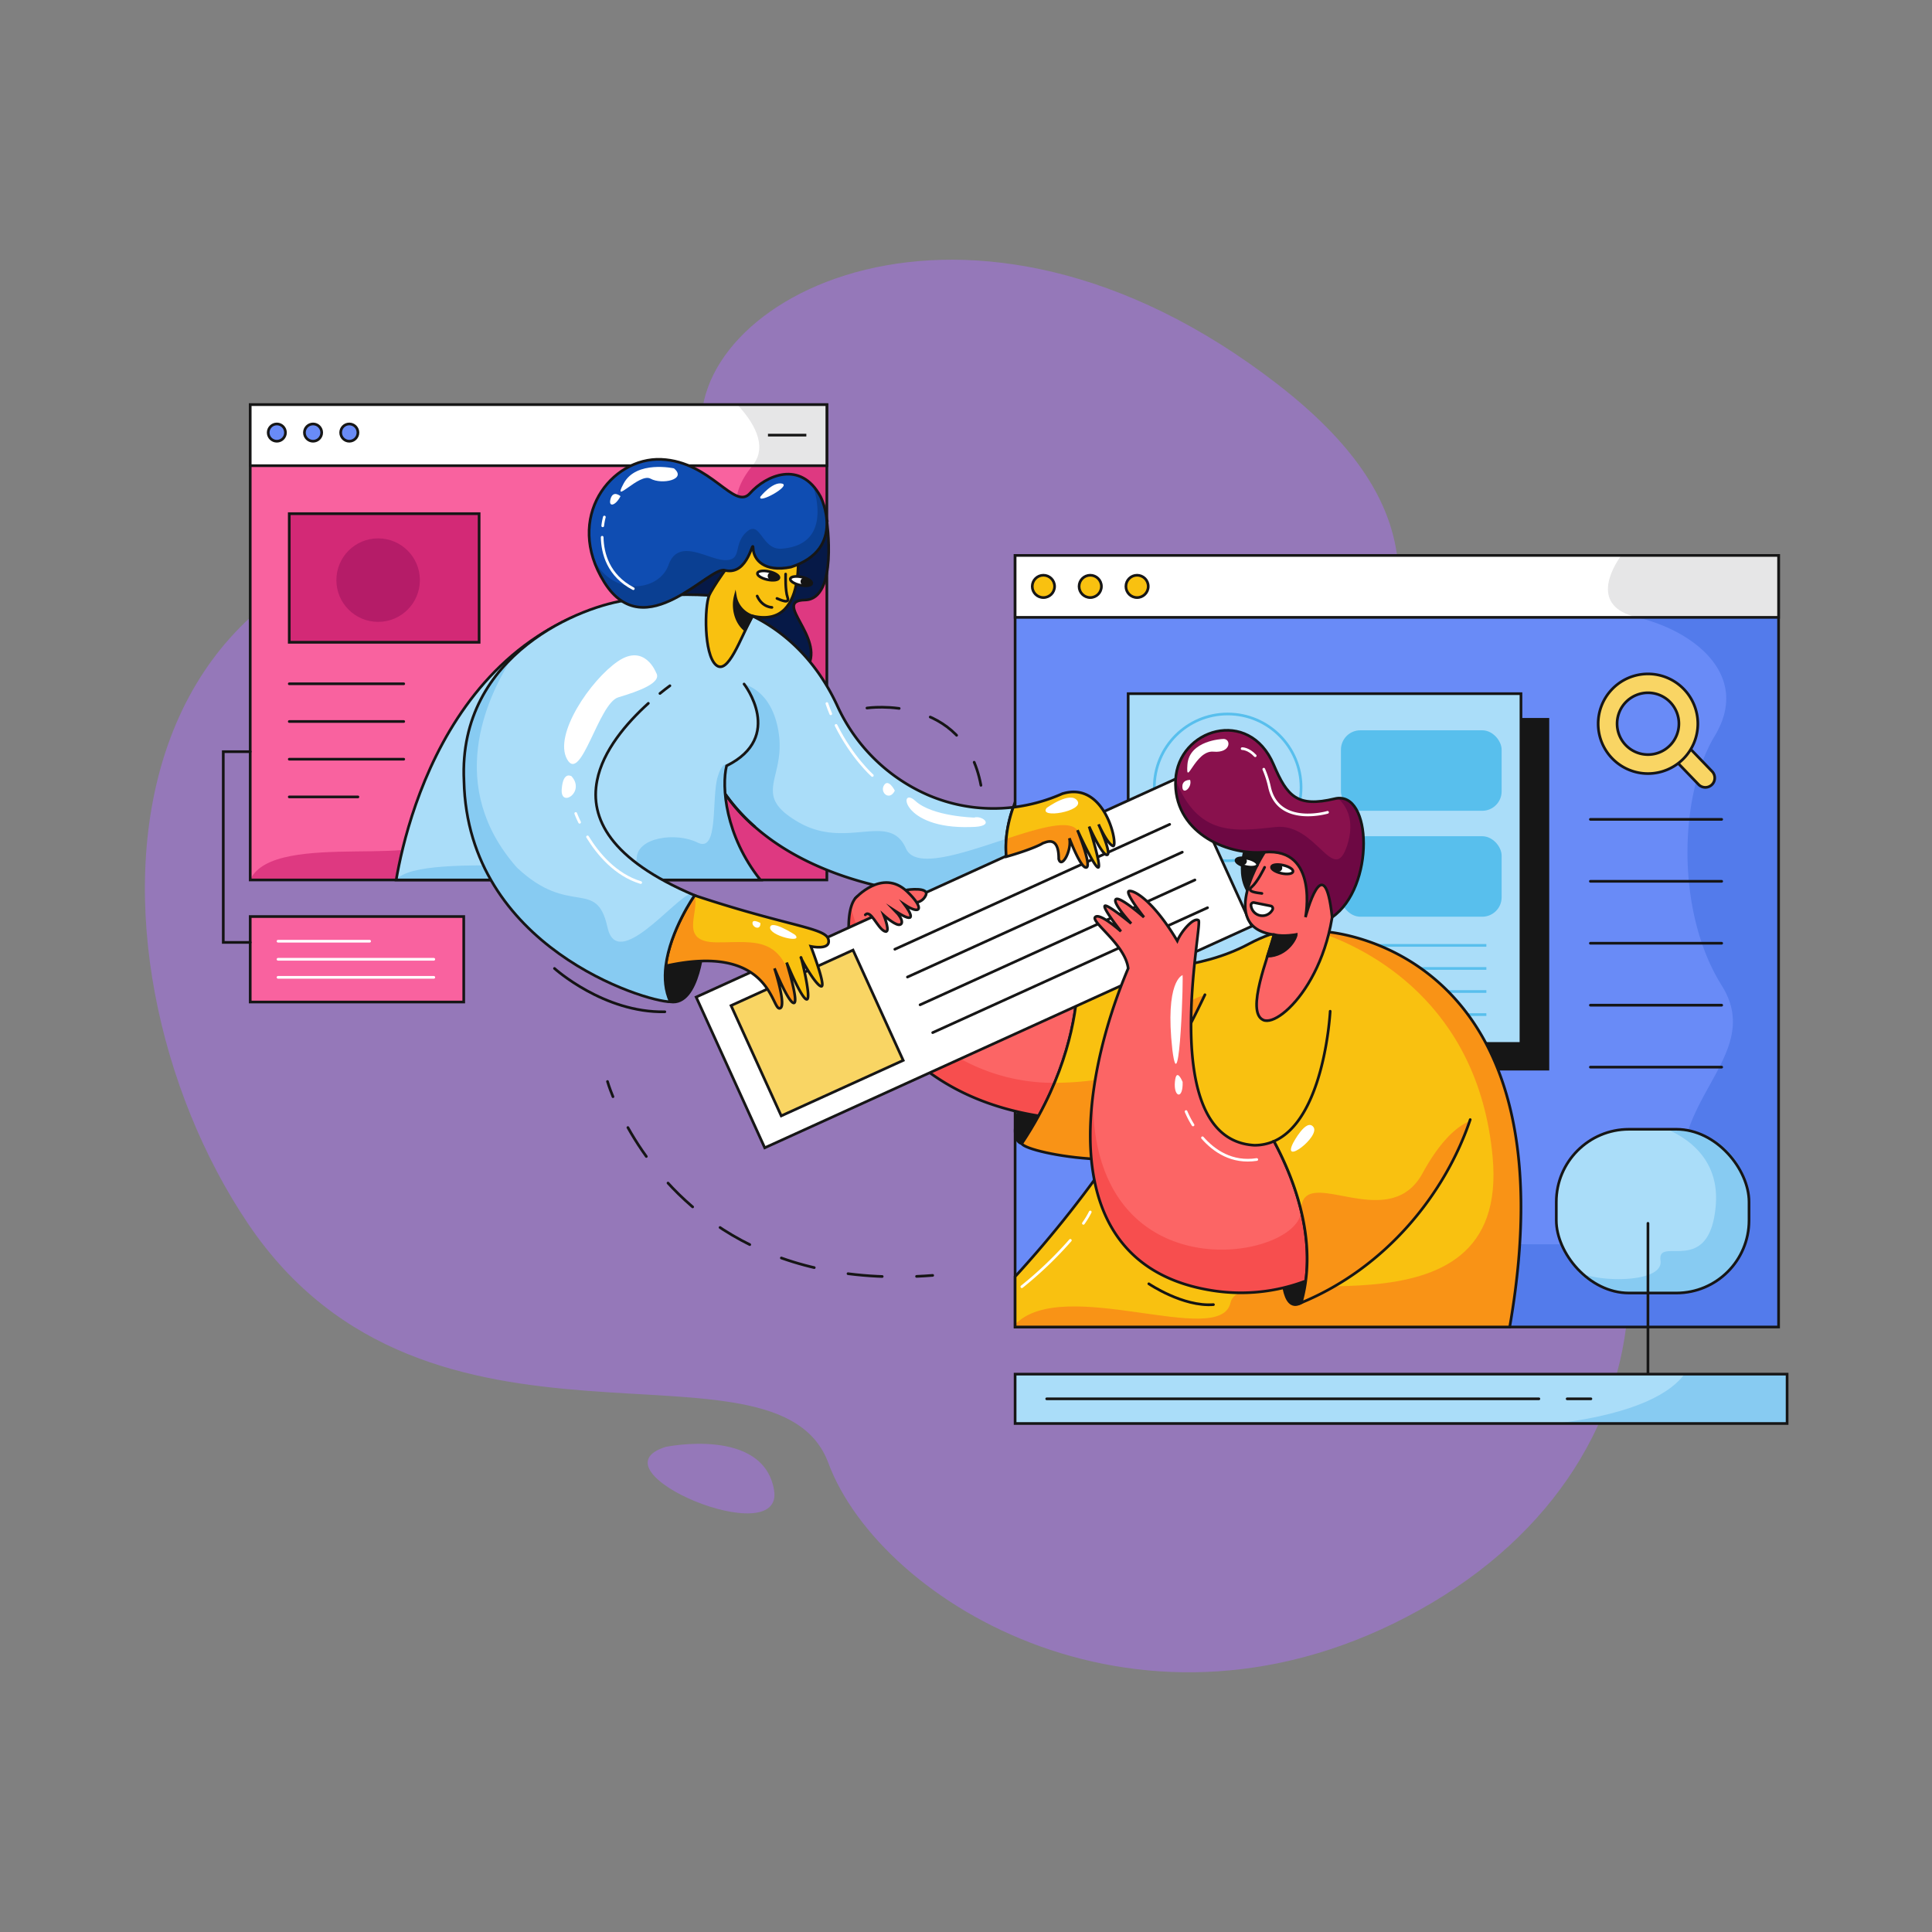 <svg xmlns="http://www.w3.org/2000/svg" viewBox="0 0 1000 1000"><rect x="0" y="0" width="1000" height="1000" fill="#808080" stroke="none"/><path d="m327.45 276.8s44-2.47 36.25-49.25c-12.09-72.49 137.53-152.41 297.38-28.81s-52.08 199.26 82.7 293.86 132.9 261.87-9.29 340.86-278.79-3.72-305.74-76.21-207.24 13.94-300.17-123.59-87.36-396.82 198.87-356.86z" fill="#ac70f9" opacity=".47"></path><path d="m344.59 748.89s50.47-10.45 56.05 22.3-96.06-9.75-56.05-22.3z" fill="#ac70f9" opacity=".47"></path><g stroke="#161616" stroke-linecap="round" stroke-miterlimit="10" stroke-width="1.39"><g fill="none"><path d="m314.44 559.78s.84 3 2.83 7.86"></path><path d="m325 583.62c16.79 30 56.66 77.61 140.52 77.24" stroke-dasharray="17.76 17.76"></path><path d="m474.41 660.65q4.11-.18 8.35-.51"></path><path d="m448.73 366.48s50.18-7.44 59 40" stroke-dasharray="16.73"></path></g><path d="m129.51 474.4h110.52v44.25h-110.52z" fill="#f9629f"></path></g><path d="m129.51 209.43h298.47v246.04h-298.47z" fill="#f9629f"></path><path d="m428 209.43h-46.38c7.75 8.28 16.39 21.19 7.86 31.59-13.7 16.73-8.75 28.77 4.11 33.44s-42.9 63.76-21.07 97.87-155.66 34.51-148.22 57.08-82.71-1.13-94.79 26h298.49z" fill="#d32976" opacity=".7"></path><path d="m129.51 209.43h298.47v246.04h-298.47z" fill="none" stroke="#161616" stroke-linecap="round" stroke-miterlimit="10" stroke-width="1.39"></path><path d="m129.51 209.43h298.47v31.6h-298.47z" fill="#fff"></path><path d="m389.48 241h38.52v-31.57h-46.38c7.75 8.28 16.38 21.19 7.86 31.57z" fill="#cacbcc" opacity=".48"></path><g stroke="#161616" stroke-linecap="round" stroke-miterlimit="10" stroke-width="1.39"><path d="m129.51 209.43h298.47v31.6h-298.47z" fill="none"></path><g fill="#fff"><path d="m532.71 428.1s5.62 31.08-5.92 33.28-15.52-40.69 5.92-33.28z"></path><path d="m568.69 426.84-.08-.19z"></path></g></g><path d="m525.42 287.49h395.17v399.37h-395.17z" fill="#698bf7"></path><path d="m920.59 686.86v-399.37h-81.46c-4.8 6.75-16.2 26.32 8.27 32.06 29.74 7 58.94 30.2 40.16 61.33s-20.06 91.54 3.58 129.18-33.52 61.33-18.14 112.44-260.71-15.33-303.93 59.5a24.74 24.74 0 0 0 -2.18 4.88z" fill="#3c6add" opacity=".48"></path><path d="m525.42 287.49h395.17v399.37h-395.17z" fill="none" stroke="#161616" stroke-linecap="round" stroke-miterlimit="10" stroke-width="1.39"></path><path d="m525.42 287.49h395.17v32.06h-395.17z" fill="#fff"></path><path d="m839.13 287.49c-4.8 6.75-16.2 26.32 8.27 32.06h73.19v-32.06z" fill="#cacbcc" opacity=".48"></path><g stroke-miterlimit="10" stroke-width="1.39"><g stroke="#161616" stroke-linecap="round"><path d="m525.42 287.49h395.17v32.06h-395.17z" fill="none"></path><path d="m628.08 372.33h173.11v181.05h-173.11z" fill="#161616"></path><path d="m583.94 359.04h203.31v181.05h-203.31z" fill="#aaddf9"></path><path d="m427.9 269.13s6.07 41.07-11.23 41.42 10.22 19.05 1.39 34.62-82.94-15.63-78.88-40.72 75.82-61.45 88.72-35.32z" fill="#061947"></path><path d="m529.93 566.8s-9.41 22.69-1 25.2 25.39-28.16 1-25.2z" fill="#161616"></path></g><circle cx="635.45" cy="407.54" fill="none" r="37.98" stroke="#58bfed"></circle></g><path d="m513.72 503.9c-42.86-5.58-50.47-46.5-68.88-40.44-14.25 4.69-6.94 98 92.79 114.11 17.66-32.29 20.31-59.81 20.35-73.21a266.86 266.86 0 0 1 -44.26-.46z" fill="#fc6565"></path><path d="m537.63 577.57a183 183 0 0 0 8.22-17.1c-37.92.26-85.46-21.63-105.43-90.63-6.15 22.16 10.99 93.78 97.21 107.73z" fill="#f44040" opacity=".6"></path><path d="m513.72 503.9c-42.86-5.58-50.47-46.5-68.88-40.44-14.25 4.69-6.94 98 92.79 114.11 17.66-32.29 20.31-59.81 20.35-73.21a266.86 266.86 0 0 1 -44.26-.46z" fill="none" stroke="#161616" stroke-linecap="round" stroke-miterlimit="10" stroke-width="1.39"></path><path d="m674 480s-12 .25-27.58 8.56c-25.34 13.57-54.4 13.49-88.47 15.77 0 13.4-2.69 40.92-20.35 73.21-2.59 4.72-5.49 9.54-8.75 14.43 3.14 5.23 69.44 17.49 89.61-4.46 6.73-7.33 14.49-21.11 20.61-36.41 30.38-28.37 41.53-67.78 34.93-71.1z" fill="#f9c110"></path><path d="m628.08 515.84s-12.77-7.41-31.24 27.79c-6.3 12-26.61 16.66-51 16.84a183 183 0 0 1 -8.22 17.1c-2.59 4.72-5.49 9.54-8.75 14.43 3.14 5.23 69.44 17.49 89.61-4.46 6.73-7.33 14.49-21.11 20.61-36.41 2-1.9 4-3.86 5.83-5.84.08-15.91-16.84-29.45-16.84-29.45z" fill="#f9751c" opacity=".6"></path><path d="m674 480s-12 .25-27.58 8.56c-25.34 13.57-54.4 13.49-88.47 15.77 0 13.4-2.69 40.92-20.35 73.21-2.59 4.72-5.49 9.54-8.75 14.43 3.14 5.23 69.44 17.49 89.61-4.46 6.73-7.33 14.49-21.11 20.61-36.41 30.38-28.37 41.53-67.78 34.93-71.1z" fill="none" stroke="#161616" stroke-linecap="round" stroke-miterlimit="10" stroke-width="1.39"></path><path d="m520.87 443.41c-1-10.31 1.52-19.83 3.58-25.57a85.61 85.61 0 0 1 -43.93-6.26 91.82 91.82 0 0 1 -47.13-46.26c-20.39-44.15-57.15-51.32-57.15-51.32s-30.2 48.09-5.34 89.91q2.12 3.71 4.44 7.05a3.88 3.88 0 0 0 .23.33 97.74 97.74 0 0 0 15.3 16.81c45.29 39.64 122.31 38.88 135.92 33.31a41.2 41.2 0 0 1 -5.92-18z" fill="#aaddf9"></path><path d="m468.94 439.21c-8.6-19.5-30.67.92-55.78-13.72s-5.55-22.49-10.43-48.09-24.34-24.4-24.34-24.4a44.26 44.26 0 0 0 -17.19 9.68c-.68 13.13 1.55 27.5 9.7 41.2q2.12 3.71 4.44 7.05a3.88 3.88 0 0 0 .23.33 97.74 97.74 0 0 0 15.3 16.81c45.29 39.64 122.31 38.88 135.92 33.31a41.2 41.2 0 0 1 -5.92-18 51.7 51.7 0 0 1 0-9.22c-22.33 7.31-47.04 16.14-51.93 5.05z" fill="#4faee8" opacity=".38"></path><g stroke="#161616" stroke-linecap="round" stroke-miterlimit="10" stroke-width="1.39"><path d="m520.87 443.41c-1-10.31 1.52-19.83 3.58-25.57a85.61 85.61 0 0 1 -43.93-6.26 91.82 91.82 0 0 1 -47.13-46.26c-20.39-44.15-57.15-51.32-57.15-51.32s-30.2 48.09-5.34 89.91q2.12 3.71 4.44 7.05a3.88 3.88 0 0 0 .23.33 97.74 97.74 0 0 0 15.3 16.81c45.29 39.64 122.31 38.88 135.92 33.31a41.2 41.2 0 0 1 -5.92-18z" fill="none"></path><path d="m365.66 455.28h277.05v85.73h-277.05z" fill="#fff" transform="matrix(.91 -.414 .414 .91 -160.9 253.16)"></path><path d="m388.25 503.69h69.37v62.73h-69.37z" fill="#f9d564" transform="matrix(.91 -.414 .414 .91 -183.44 222.86)"></path><g fill="#fff"><path d="m463.16 491.33 142.26-64.64"></path><path d="m469.69 505.71 142.26-64.63"></path><path d="m476.23 520.09 142.26-64.63"></path><path d="m482.76 534.48 142.26-64.64"></path></g></g><path d="m549.79 410.85a89.39 89.39 0 0 1 -25.34 7c-2.06 5.74-4.58 15.26-3.58 25.57 10.1-2.86 17-5.7 18.93-7 1.28-.23 8.25-4.53 8.19 8.15 1.39 5.46 6.91-4.32 5.52-10.71 0 0 6 16 8.83 15.11s-4.65-19.29-4.65-19.29 8.6 19.05 10.69 19.29-4.65-21.15-4.65-21.15 6.74 15.1 9.29 14.64c2.39-.43-3.54-13.86-4.33-15.61l-.08-.19.08.19c.6 1.33 4.57 9.89 7.35 11 3.02 1.15-3.48-34.2-26.25-27z" fill="#f9c110"></path><path d="m520.83 434.19a51.7 51.7 0 0 0 0 9.22c10.1-2.86 17-5.7 18.93-7 1.28-.23 8.25-4.53 8.19 8.15 1.39 5.46 6.91-4.32 5.52-10.71 0 0 6 16 8.83 15.11.29-.1.46-.4.55-.84-.11-1.48-.26-2.92-.46-4.3a122.16 122.16 0 0 0 -4.74-14.15c-4.37-5.67-19.9-1.01-36.82 4.52z" fill="#f9751c" opacity=".6"></path><path d="m557.69 429.67s1.37 3 3.15 6.71a21 21 0 0 0 -3.15-6.71z" fill="#f9751c" opacity=".6"></path><path d="m549.79 410.85a89.39 89.39 0 0 1 -25.34 7c-2.06 5.74-4.58 15.26-3.58 25.57 10.1-2.86 17-5.7 18.93-7 1.28-.23 8.25-4.53 8.19 8.15 1.39 5.46 6.91-4.32 5.52-10.71 0 0 6 16 8.83 15.11s-4.65-19.29-4.65-19.29 8.6 19.05 10.69 19.29-4.65-21.15-4.65-21.15 6.74 15.1 9.29 14.64c2.39-.43-3.54-13.86-4.33-15.61l-.08-.19.08.19c.6 1.33 4.57 9.89 7.35 11 3.02 1.15-3.48-34.2-26.25-27z" fill="none" stroke="#161616" stroke-linecap="round" stroke-miterlimit="10" stroke-width="1.39"></path><path d="m367.06 308.16c-125.9-7.91-155.88 111.6-162 147.3h188.53c-18.26-22.94-20.16-48.34-17.52-59.07 30.32-15 9.06-42.34 9.06-42.34" fill="#aaddf9"></path><path d="m376.07 396.39c.19-.09.35-.19.53-.29-1.3-.88-3.16-.45-5.06 5.72-3.49 11.3.7 39.87-10.46 34.3s-31.71-2.79-31.54 8.54-112-5.4-124.5 10.8h188.55c-18.26-22.94-20.16-48.34-17.52-59.07z" fill="#4faee8" opacity=".38"></path><g stroke="#161616" stroke-linecap="round" stroke-miterlimit="10" stroke-width="1.39"><path d="m367.06 308.16c-125.9-7.91-155.88 111.6-162 147.3h188.53c-18.26-22.94-20.16-48.34-17.52-59.07 30.32-15 9.06-42.34 9.06-42.34" fill="none"></path><path d="m412.14 277s8.36 49.14-22.66 41.82c-6.27 11.5-12.66 30.9-18.93 25.33s-5.93-30.09-3.49-36 37.41-58.65 45.08-31.15z" fill="#f9c110"></path><path d="m375.57 411.26a87.37 87.37 0 0 0 15.3 16.81 97.74 97.74 0 0 1 -15.3-16.81z" fill="#fff"></path><path d="m364.22 487.17s-2.09 33.63-17.22 31.37c-16.49-2.46-3.17-46.87 17.22-31.37z" fill="#161616"></path></g><path d="m428.75 486.13c-1.63-6-21.38-6.74-69.23-22.67 0 0-12.67 18.07-14.93 36.5 53.72-12 54.66 21.95 58.83 21.95s-2.55-20.68-2.55-20.68 7.2 17.89 10 17.89-3.72-20.91-3.72-20.91 7.9 19.28 10.46 19.05c2.3-.21-2-18.2-2.88-21.2a1.91 1.91 0 0 1 -.14-.41c0-.06.05.09.14.41 1 2.37 7.74 14 10.31 14.46 2.79.47-5.34-20.68-5.34-20.68s10.67 2.33 9.05-3.71z" fill="#f9c110"></path><path d="m403.42 521.91c4.19 0-2.55-20.68-2.55-20.68s7.2 17.89 10 17.89c.53 0 .72-.76.69-2-5.12-33.81-20.32-29.27-40.54-29.36s-8.71-15.59-11.49-24.32c0 0-12.67 18.07-14.93 36.5 53.71-12.01 54.65 21.97 58.82 21.97z" fill="#f9751c" opacity=".6"></path><g stroke-miterlimit="10" stroke-width="1.39"><g fill="none"><path d="m428.75 486.13c-1.63-6-21.38-6.74-69.23-22.67 0 0-12.67 18.07-14.93 36.5 53.72-12 54.66 21.95 58.83 21.95s-2.55-20.68-2.55-20.68 7.2 17.89 10 17.89-3.72-20.91-3.72-20.91 7.9 19.28 10.46 19.05c2.3-.21-2-18.2-2.88-21.2a1.91 1.91 0 0 1 -.14-.41c0-.06.05.09.14.41 1 2.37 7.74 14 10.31 14.46 2.79.47-5.34-20.68-5.34-20.68s10.67 2.33 9.05-3.71z" stroke="#161616" stroke-linecap="round"></path><g stroke="#58bfed"><path d="m769.34 489.33h-59.61"></path><path d="m769.34 501.27h-59.61"></path><path d="m769.34 513.21h-59.61"></path><path d="m769.34 525.15h-59.61"></path></g></g><path d="m414.58 495.65a1.91 1.91 0 0 0 .14.41c-.09-.32-.14-.47-.14-.41z" fill="#fff" stroke="#161616" stroke-linecap="round"></path></g><path d="m325.28 310.55c-23 2.59-88.37 27.55-85.13 93.67 1.9 86.09 93.92 114.3 106.82 114.3-2.69-5.75-3.16-12.18-2.38-18.58 2.26-18.43 14.93-36.5 14.93-36.5-43.87-18.58-54.27-40-50.48-59.4 6-30.87 48.15-56.4 48.15-56.4" fill="#aaddf9"></path><path d="m314.44 480c-5.69-26-19.4-5-46.93-31-36.68-41.63-16.26-87-2.3-108.72-15.16 14.7-26.45 35.51-25.06 63.94 1.9 86.09 93.92 114.3 106.82 114.3-2.69-5.75-3.16-12.18-2.38-18.58 2.26-18.43 14.93-36.5 14.93-36.5-.7-.29-1.36-.59-2-.89-8.42 2.45-38.01 40.6-43.08 17.45z" fill="#4faee8" opacity=".38"></path><path d="m341.58 358.94c1.81-1.47 3.54-2.82 5.16-4" fill="none" stroke="#161616" stroke-linecap="round" stroke-miterlimit="10" stroke-width="1.39"></path><path d="m325.28 310.55c-23 2.59-88.37 27.55-85.13 93.67 1.9 86.09 93.92 114.3 106.82 114.3-2.69-5.75-3.16-12.18-2.38-18.58 2.26-18.43 14.93-36.5 14.93-36.5-43.87-18.58-54.27-40-50.48-59.4 3-15.53 15.2-29.71 26.54-40" fill="none" stroke="#161616" stroke-linecap="round" stroke-miterlimit="10" stroke-width="1.39"></path><path d="m623.67 514.88a594 594 0 0 1 -98.25 145.9v26.08h256c34.67-198.86-96.42-204.7-96.42-204.7" fill="#f9c110"></path><path d="m685 482.16-1.26.67c23.38 8 81.45 35.82 88.84 116 9.3 100.78-130.1 50.13-135.68 75.45-5.26 23.93-86.81-14.54-111.49 11.28v1.27h256c34.68-198.83-96.41-204.67-96.41-204.67z" fill="#f9751c" opacity=".6"></path><path d="m623.67 514.88a594 594 0 0 1 -98.25 145.9v26.08h256c34.67-198.86-96.42-204.7-96.42-204.7" fill="none" stroke="#161616" stroke-linecap="round" stroke-miterlimit="10" stroke-width="1.39"></path><path d="m646.44 434.09s-8.86 18.41 1.59 30.06c6.51-8.1 24.66-37.73-1.59-30.06z" fill="#161616" stroke="#161616" stroke-linecap="round" stroke-miterlimit="10" stroke-width="1.39"></path><path d="m424.72 257.07s13.79 27.05-15.37 36.46c-13.83 2.79-19.28-3.83-19.52-9.64s-2.29 14.19-14.56 11.33c-7.74-2.85-41.43 39.78-62.45 6.21s3.6-64.82 29.5-63.66 37.75 26.72 45.89 17.54 26.17-17.41 36.51 1.76z" fill="#0f4db2"></path><rect fill="#58bfed" height="41.66" rx="10.04" width="83.17" x="694.07" y="378"></rect><rect fill="#58bfed" height="41.66" rx="10.04" width="83.17" x="694.07" y="432.83"></rect><path d="m420.88 251.53c2.48 7.75 7.75 30.74-16.41 32.47-10.28.7-10.8-15.16-18-8.71s-2.09 14.46-10.8 14.64-24.4-12.2-29.62 2.44-30.67 16.42-39.47-4.61a53.57 53.57 0 0 0 6.19 13.67c21 33.57 54.71-9.06 62.45-6.21 12.27 2.86 14.32-17.15 14.56-11.33s5.69 12.43 19.52 9.64c29.16-9.41 15.37-36.46 15.37-36.46a28.76 28.76 0 0 0 -3.79-5.54z" fill="#073372" opacity=".5"></path><path d="m424.72 257.07s13.79 27.05-15.37 36.46c-13.83 2.79-19.28-3.83-19.52-9.64s-2.29 14.19-14.56 11.33c-7.74-2.85-41.43 39.78-62.45 6.21s3.6-64.82 29.5-63.66 37.75 26.72 45.89 17.54 26.17-17.41 36.51 1.76z" fill="none" stroke="#161616" stroke-linecap="round" stroke-miterlimit="10" stroke-width="1.39"></path><path d="m654.57 441.08s-25.57 38.77 4.88 42.72c-2.79 10.92-14.87 40-5.58 44.15s40.43-27.8 36.71-79c-5.58-23.46-36.01-7.87-36.01-7.87z" fill="#fc6565" stroke="#161616" stroke-linecap="round" stroke-miterlimit="10" stroke-width="1.39"></path><path d="m675.71 474.74s7-36-21.14-33.66c-20.68 1.83-47.35-11.12-46.09-37.4s38-37.9 50.74-7.93c7 16.48 12.23 22.31 31.67 17.66s20.79 46-1.38 61.33c-4.04-37.63-13.8 0-13.8 0z" fill="#89114d"></path><path d="m654.57 441.08c28.11-2.3 21.14 33.66 21.14 33.66s9.76-37.63 13.8 0c21.56-14.91 20.87-63.2 3-61.58 4.26 3.81 9.07 11.33 4.74 24.53-7 21.26-15.77-11.92-37-9.62s-40.1 5-51.74-24.39q.3 5.13.91 9.77c4.8 19.68 27.22 29.22 45.15 27.63z" fill="#680741" opacity=".83"></path><g stroke="#161616" stroke-linecap="round" stroke-miterlimit="10" stroke-width="1.39"><path d="m675.71 474.74s7-36-21.14-33.66c-20.68 1.83-47.35-11.12-46.09-37.4s38-37.9 50.74-7.93c7 16.48 12.23 22.31 31.67 17.66s20.79 46-1.38 61.33c-4.04-37.63-13.8 0-13.8 0z" fill="none"></path><path d="m469.69 460.57s11.56-1.62 9.47 2.91-8.36 4.93-10.34 1.1.87-4.01.87-4.01z" fill="#fc6565"></path><path d="m663.75 655.73s-.82 24.62 9.75 18.58c11.24-6.42 6.97-27.06-9.75-18.58z" fill="#161616"></path><path d="m442.6 465.06s14-15.84 26.89-3.63c9.22 8.74 7.18 12.47-1.22 6.86 2.86 3.81 7 11-4.78 3.33 4.22 4.31 4 7.37 1.47 7s-7.5-4.86-7.5-4.86 4 9.92.33 8.22-7.16-11.49-9.92-8.47" fill="#fc6565"></path></g><path d="m659.41 590.7a25 25 0 0 1 -10.3 2.07c-51.05-3.14-26.31-114.66-28.75-116.4s-8.8 5.4-11 10.63c-12.37-20.74-22.3-26.31-24.91-25.79s7.66 13.53 7.66 13.53-12.63-11.09-14.55-9.26 7.95 12.52 7.95 12.52-12.72-10.46-13.68-9.07 8.37 13.15 8.37 13.15-11.07-9.92-13.33-7.37 15.68 14.4 17.07 26.53c-24.94 58.85-39.94 153.76 43.68 166.76a94.37 94.37 0 0 0 48.22-5c3.66-27.45-6.84-54.42-16.43-72.3z" fill="#fc6565"></path><path d="m673.43 626.61c-.29 25.4-109.25 45.2-107.71-60-6 46.93 5.68 92.7 61.9 101.44a94.37 94.37 0 0 0 48.22-5 99 99 0 0 0 -2.41-36.44z" fill="#f44040" opacity=".6"></path><path d="m659.41 590.7a25 25 0 0 1 -10.3 2.07c-51.05-3.14-26.31-114.66-28.75-116.4s-8.8 5.4-11 10.63c-12.37-20.74-22.3-26.31-24.91-25.79s7.66 13.53 7.66 13.53-12.63-11.09-14.55-9.26 7.95 12.52 7.95 12.52-12.72-10.46-13.68-9.07 8.37 13.15 8.37 13.15-11.07-9.92-13.33-7.37 15.68 14.4 17.07 26.53c-24.94 58.85-39.94 153.76 43.68 166.76a94.37 94.37 0 0 0 48.22-5c3.66-27.45-6.84-54.42-16.43-72.3z" fill="none" stroke="#161616" stroke-linecap="round" stroke-miterlimit="10" stroke-width="1.39"></path><path d="m688.49 523.42s-.94 18.79-6.87 36.8c-4.29 13-11.18 25.65-22.21 30.48 9.59 17.88 20.09 44.85 16.43 72.3a78 78 0 0 1 -2.34 11.3c43.91-18.12 74.58-56.45 87.48-94.79" fill="#f9c110"></path><path d="m736.23 607.4c-17.77 32.41-62.52-6.19-62.8 19.21a99 99 0 0 1 2.41 36.4 78 78 0 0 1 -2.34 11.3c43.6-18 74.13-55.9 87.19-94-5.78 2.35-14.52 8.97-24.46 27.09z" fill="#f9751c" opacity=".6"></path><path d="m688.49 523.42s-.94 18.79-6.87 36.8c-4.29 13-11.18 25.65-22.21 30.48 9.59 17.88 20.09 44.85 16.43 72.3a78 78 0 0 1 -2.34 11.3c43.91-18.12 74.58-56.45 87.48-94.79" fill="none" stroke="#161616" stroke-linecap="round" stroke-miterlimit="10" stroke-width="1.39"></path><path d="m149.72 265.88h98.27v66.56h-98.27z" fill="#d32976" stroke="#161616" stroke-linecap="round" stroke-miterlimit="10" stroke-width="1.39"></path><rect fill="#aaddf9" height="84.75" rx="37.6" width="99.75" x="805.54" y="584.51"></rect><path d="m867.69 584.51h-4.76c11.92 5.23 27.14 16.49 25.13 39.62-3.25 37.41-30.44 15.1-28.58 28.34 1.72 12.2-35 11.34-43.34 5.34a37.49 37.49 0 0 0 27 11.45h24.54a37.59 37.59 0 0 0 37.6-37.6v-9.55a37.6 37.6 0 0 0 -37.59-37.6z" fill="#4faee8" opacity=".38"></path><g stroke="#161616" stroke-miterlimit="10" stroke-width="1.39"><g stroke-linecap="round"><rect fill="none" height="84.75" rx="37.6" width="99.75" x="805.54" y="584.51"></rect><g fill="#f9d564"><path d="m868.92 388.38 13.76 14.28"></path><path d="m882.68 407.54a4.87 4.87 0 0 1 -3.51-1.49l-13.77-14.29a4.88 4.88 0 0 1 7-6.77l13.77 14.29a4.87 4.87 0 0 1 -3.52 8.26z"></path><path d="m853 400.4a25.79 25.79 0 1 1 25.79-25.79 25.82 25.82 0 0 1 -25.79 25.79zm0-41.82a16 16 0 1 0 16 16 16 16 0 0 0 -16-16z"></path></g><g fill="#fff"><path d="m823.18 424.1h67.96"></path><path d="m823.18 456.16h67.96"></path><path d="m823.18 488.22h67.96"></path><path d="m823.18 520.28h67.96"></path><path d="m823.18 552.34h67.96"></path><path d="m852.98 633.19v78.06"></path></g><g fill="none"><path d="m149.72 353.93h59.25"></path><path d="m149.72 373.45h59.25"></path><path d="m149.72 392.96h59.25"></path><path d="m149.72 412.48h35.55"></path></g><g fill="#161616"><path d="m659.45 483.8c5.08 1.14 11.5-.11 11.5-.11 0 1.62-4.43 10.95-14.94 11.28 1.73-5.38 3.44-11.17 3.44-11.17z"></path><path d="m389.48 318.85a13.3 13.3 0 0 1 -8.88-10.34c-1.57 6.19.17 13.48 5 17.49 1.5-2.46 3.88-7.15 3.88-7.15z"></path></g></g><g fill="#f9c110"><circle cx="540.07" cy="303.52" r="5.78"></circle><circle cx="564.31" cy="303.52" r="5.78"></circle><circle cx="588.55" cy="303.52" r="5.78"></circle></g><g fill="#698bf7"><circle cx="143.29" cy="223.91" r="4.47"></circle><circle cx="162.04" cy="223.91" r="4.47"></circle><circle cx="180.8" cy="223.91" r="4.47"></circle></g><path d="m417.36 225.22h-19.86" fill="none"></path></g><path d="m525.42 711.25h399.58v25.56h-399.58z" fill="#aaddf9"></path><path d="m805.54 736.81h119.46v-25.56h-53.11c-6.42 8.75-23.14 20.17-66.35 25.56z" fill="#4faee8" opacity=".38"></path><path d="m525.42 711.25h399.58v25.56h-399.58z" fill="none" stroke="#161616" stroke-linecap="round" stroke-miterlimit="10" stroke-width="1.39"></path><circle cx="195.72" cy="300.27" fill="#b51c68" r="21.61"></circle><g fill="none" stroke-linecap="round" stroke-miterlimit="10" stroke-width="1.39"><g stroke="#fff"><path d="m143.91 487.17h47.4"></path><path d="m143.91 496.52h80.62"></path><path d="m143.91 505.87h80.62"></path></g><g stroke="#161616"><path d="m541.77 724.03h254.75"></path><path d="m811.16 724.03h12.29"></path></g></g><g fill="#fff"><path d="m612 504.77s-9.19 3-5.18 38.68c3.78 29.63 5.96-42.16 5.18-38.68z"></path><path d="m612.13 560s-3.27-8-4 0 4.3 9.42 4 0z"></path><path d="m669.31 591.61s6.85-13.11 10.52-8.26-16.54 20.29-10.52 8.26z"></path><path d="m632.73 382.51s-17.19.7-18.12 13.24 3.95-7.57 13.47-6.69 9.3-7.23 4.65-6.55z"></path><path d="m616 403.68s-4.33-.25-4 3.86 5.19-.04 4-3.86z"></path><path d="m541.77 418.17s12.32-9 15.92-3.63-20.53 9.53-15.92 3.63z"></path><path d="m504.19 423.17s-21.64-.52-30.42-8.63-7.62 14.72 28.63 13.53c13.7-.02 6.13-6.3 1.79-4.9z"></path><path d="m463.16 409.24s-3.28-6.52-5.6-2.8 2.84 8.39 5.6 2.8z"></path><path d="m339.57 348.12s-5.84-15.33-19.78-5.8-33.46 37.87-26.26 50.68 16.27-29 26.49-32.06 22.98-7.53 19.55-12.82z"></path><path d="m295.86 401.82s-4.42-3-5.12 6.75 12.32 1.43 5.12-6.75z"></path><path d="m348.83 242.42s-19.46-4.3-26 7.78 8.08-5.69 13.89-2.44 19.08.46 12.11-5.34z"></path><path d="m393.59 257.05s6.31-7.9 11.21-6.74-12.92 10.92-11.21 6.74z"></path><path d="m321.18 256.82s-3.74-3.27-5.12 1.27 2.41 3.99 5.12-1.27z"></path><path d="m411.55 483.89s-12.43-8.1-12.95-3.86 17.4 8.6 12.95 3.86z"></path><path d="m393.59 477.76s-4.11-2.32-4.11 0 4.28 4.03 4.11 0z"></path></g><g stroke-miterlimit="10" stroke-width="1.39"><g fill="none" stroke-linecap="round"><g stroke="#fff"><path d="m654.13 398.14a50.77 50.77 0 0 1 3 9.4c4.57 20.43 30 12.92 30 12.92"></path><path d="m642.93 387.5s3.2-.13 6.77 3.67"></path><path d="m622.4 588.91c6 6.81 15.19 13.23 28.1 11.25"></path><path d="m613.91 575.34a47.52 47.52 0 0 0 3.6 6.93"></path><path d="m554 642a198.32 198.32 0 0 1 -25.09 24"></path><path d="m564.31 627.33a42.62 42.62 0 0 1 -3.54 5.86"></path><path d="m304.11 433.18c5.35 8.72 14.37 19.62 27.52 23.63"></path><path d="m298 421.05s.64 1.78 2 4.56"></path><path d="m430 369.46q-1.08-2.56-2-5.3"></path><path d="m451.52 401.39s-10.47-9.27-18.77-25.93"></path><path d="m311.68 278.08c.19 8.38 3.14 19.83 16.12 26.63"></path><path d="m312.82 267.62a31.5 31.5 0 0 0 -.85 4.54"></path></g><path d="m654.56 448.92c-.37.8-3.71 7.6-6.67 10.16s2.85 3 5.28 3.35" stroke="#141414"></path></g><ellipse cx="663.59" cy="449.63" fill="#fff" rx="2.15" ry="5.7" stroke="#141414" transform="matrix(.217 -.976 .976 .217 80.86 1000.02)"></ellipse></g><path d="m662 447.23c-2.15-.16-3.81.27-4 1.16s1.13 2 3.15 2.74a2 2 0 1 0 .86-3.9z" fill="#141414"></path><ellipse cx="645.24" cy="446.13" fill="#fff" rx="2.15" ry="5.7" stroke="#141414" stroke-miterlimit="10" stroke-width="1.39" transform="matrix(.217 -.976 .976 .217 69.89 979.37)"></ellipse><path d="m643.68 443.74c-2.15-.16-3.81.27-4 1.16s1.12 2 3.14 2.74a2 2 0 1 0 .86-3.9z" fill="#141414"></path><path d="m406.64 297.12c0 .87-.27 8.45 1 12.08s-3.47 1.37-5.49.55" fill="none" stroke="#141414" stroke-linecap="round" stroke-miterlimit="10" stroke-width="1.39"></path><ellipse cx="397.5" cy="297.74" fill="#fff" rx="2.15" ry="5.7" stroke="#141414" stroke-miterlimit="10" stroke-width="1.39" transform="matrix(.213 -.977 .977 .213 22.06 622.85)"></ellipse><path d="m399.92 296.22c2 .76 3.34 1.84 3.15 2.73s-1.85 1.32-4 1.17a2 2 0 1 1 .85-3.9z" fill="#141414"></path><ellipse cx="414.49" cy="300.61" fill="#fff" rx="2.15" ry="5.7" stroke="#141414" stroke-miterlimit="10" stroke-width="1.39" transform="matrix(.213 -.977 .977 .213 32.64 641.71)"></ellipse><path d="m416.9 299.09c2 .75 3.35 1.84 3.16 2.73s-1.85 1.32-4 1.17a2 2 0 1 1 .85-3.9z" fill="#141414"></path><g stroke="#141414" stroke-miterlimit="10" stroke-width="1.39"><path d="m649.09 467.18a1.34 1.34 0 0 0 -1.58 1.45 5.93 5.93 0 0 0 11.12 2.24 1.33 1.33 0 0 0 -.89-1.95z" fill="#fff"></path><g fill="none" stroke-linecap="round"><path d="m399.56 314.38s-5.05 0-7.65-5.87"></path><path d="m594.63 664.49s17.66 12 33.45 10.78"></path><path d="m287 501.27s25.51 23.07 57.13 22.43"></path><path d="m129.51 389.06h-13.94v98.72h13.94"></path></g></g></svg>